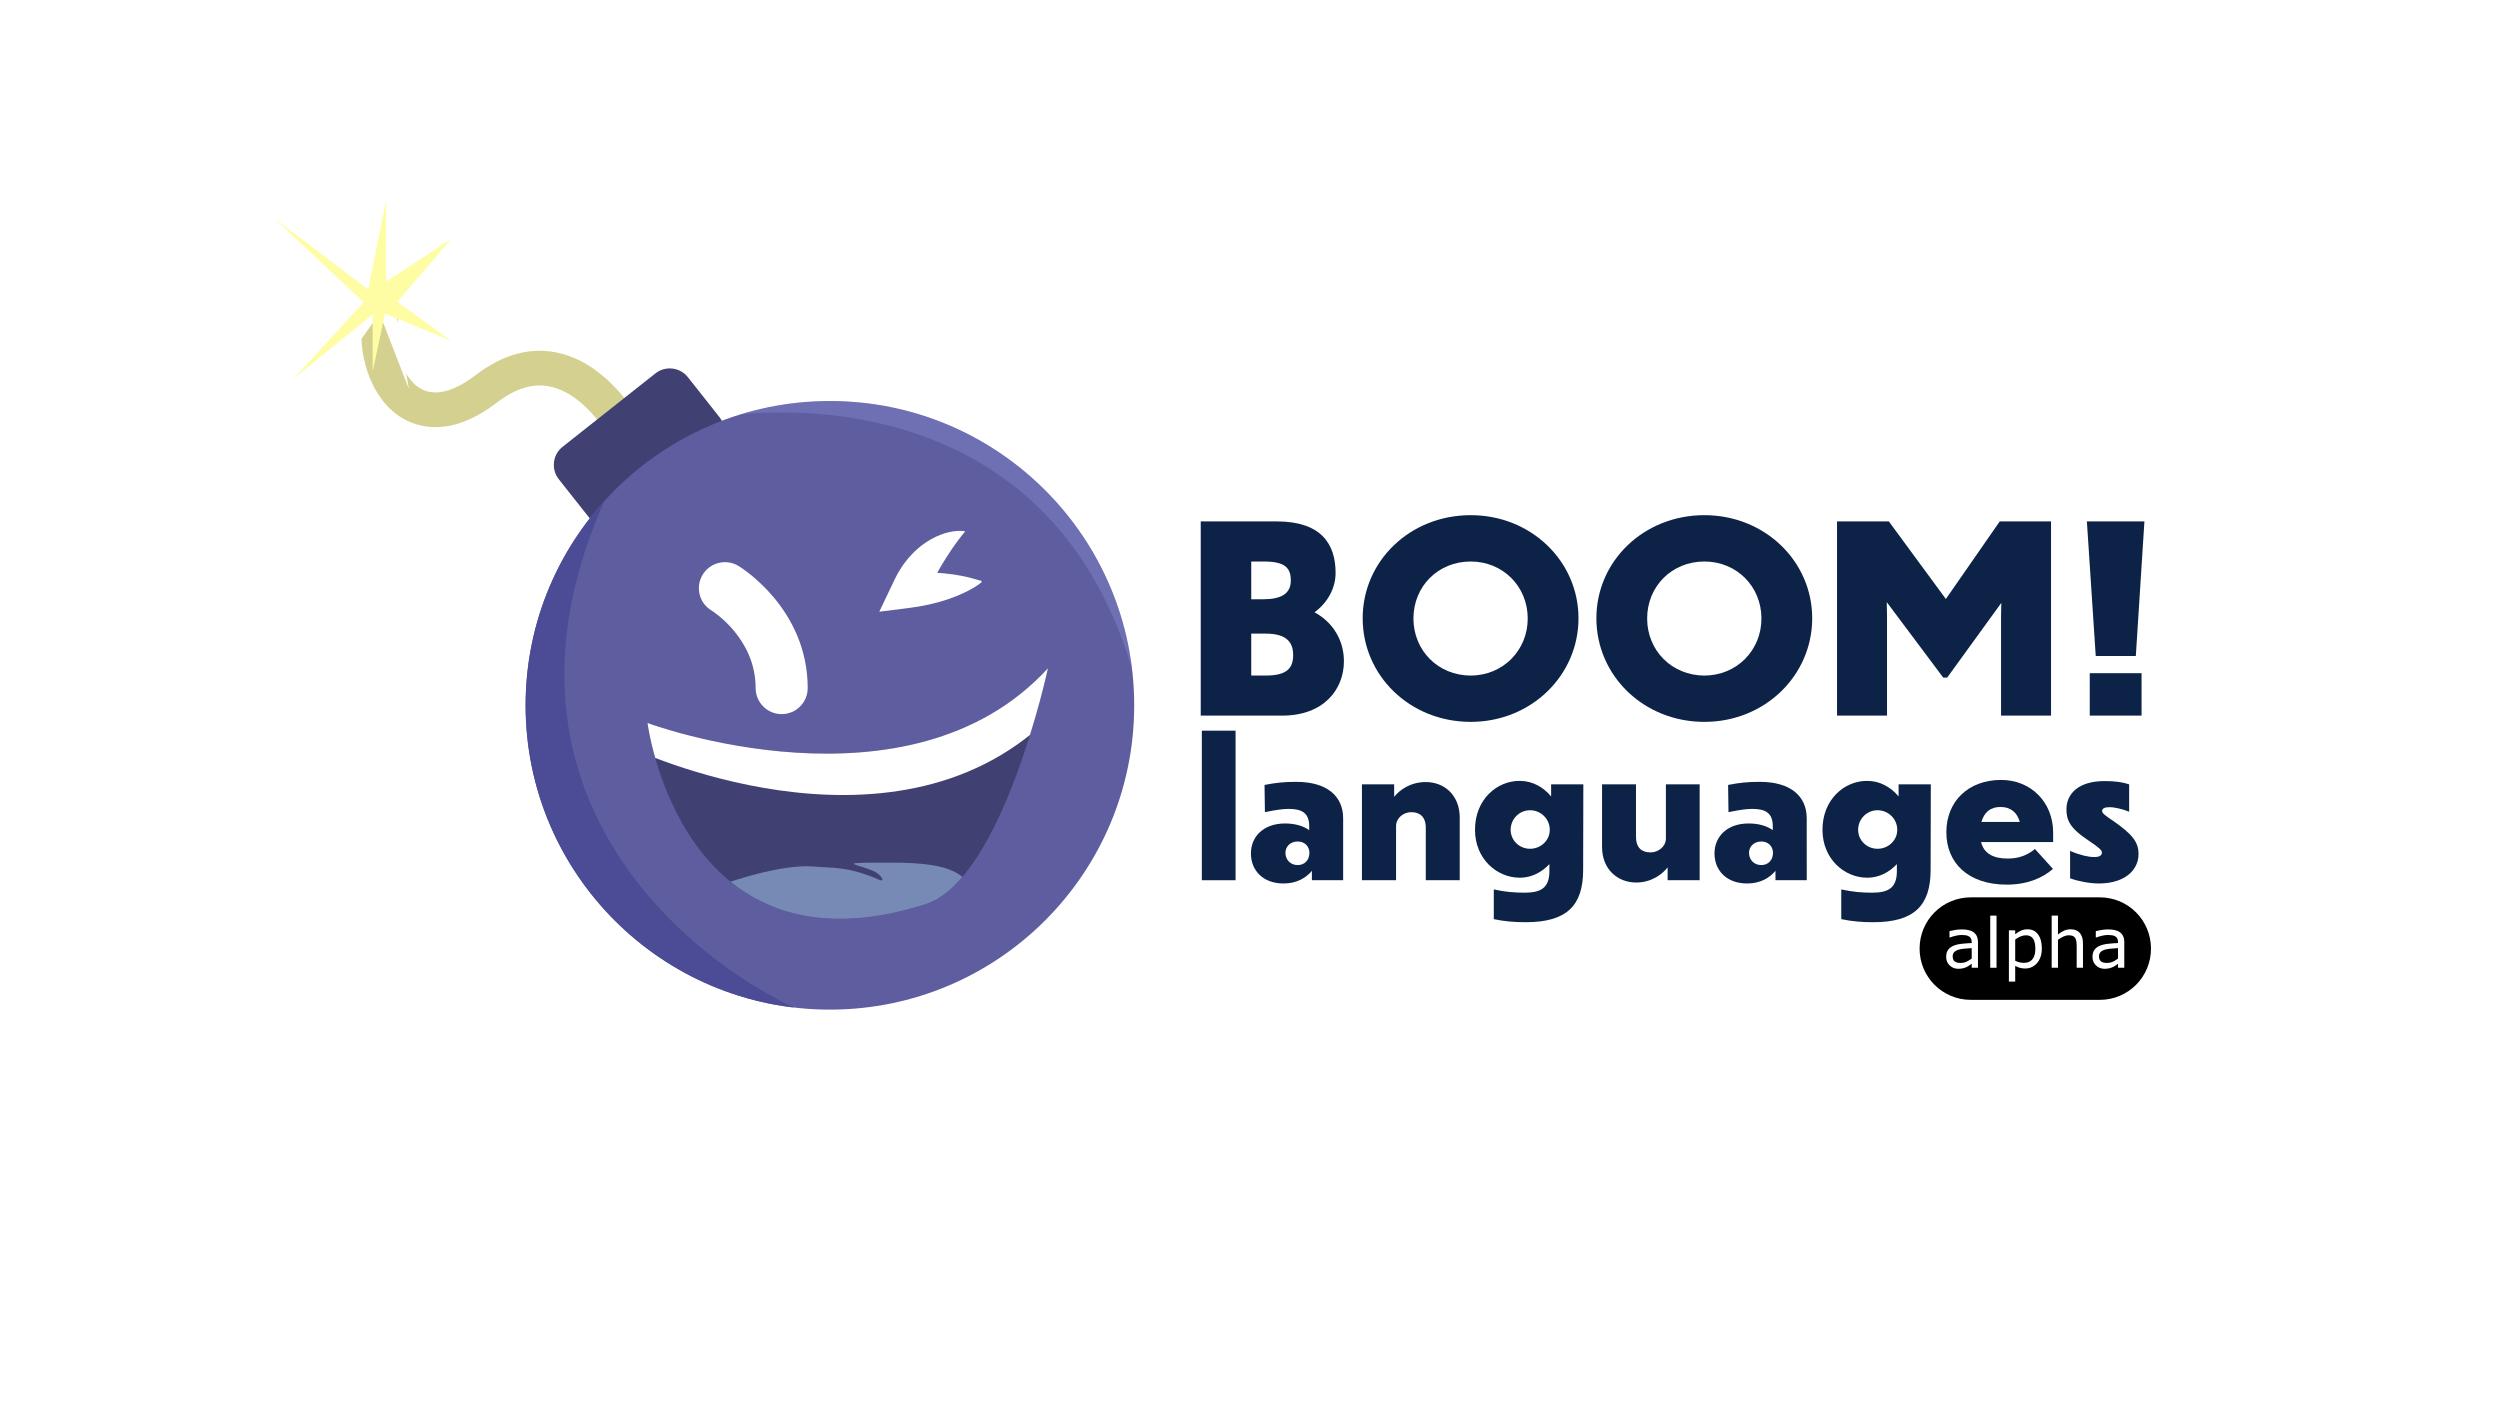 <?xml version="1.0" encoding="UTF-8" standalone="no"?>
<svg
   width="1920"
   height="1080"
   version="1.1"
   viewBox="0 0 1920 1080"
   xml:space="preserve"
   id="svg46"
   sodipodi:docname="boom-v1.0-writeup.svg"
   inkscape:version="1.3.2 (1:1.3.2+202311252150+091e20ef0f)"
   xmlns:inkscape="http://www.inkscape.org/namespaces/inkscape"
   xmlns:sodipodi="http://sodipodi.sourceforge.net/DTD/sodipodi-0.dtd"
   xmlns="http://www.w3.org/2000/svg"
   xmlns:svg="http://www.w3.org/2000/svg"
   xmlns:rdf="http://www.w3.org/1999/02/22-rdf-syntax-ns#"
   xmlns:cc="http://creativecommons.org/ns#"
   xmlns:dc="http://purl.org/dc/elements/1.1/"><sodipodi:namedview
     id="namedview46"
     pagecolor="#ffffff"
     bordercolor="#666666"
     borderopacity="1.0"
     inkscape:showpageshadow="2"
     inkscape:pageopacity="0.0"
     inkscape:pagecheckerboard="0"
     inkscape:deskcolor="#d1d1d1"
     inkscape:zoom="0.47816839"
     inkscape:cx="1005.9218"
     inkscape:cy="679.67688"
     inkscape:window-width="1848"
     inkscape:window-height="1016"
     inkscape:window-x="72"
     inkscape:window-y="27"
     inkscape:window-maximized="1"
     inkscape:current-layer="svg46" /><defs
     id="defs7"><clipPath
       id="clipPath18"><path
         d="M 0,1080 H 1920 V 0 H 0 Z"
         id="path1" /></clipPath><clipPath
       id="clipPath42"><path
         d="m 460.63,520.64 c 0,-96.828 78.495,-175.32 175.32,-175.32 96.83,0 175.32,78.495 175.32,175.32 0,96.83 -78.495,175.33 -175.32,175.33 -96.829,0 -175.32,-78.496 -175.32,-175.33"
         id="path2" /></clipPath><clipPath
       id="clipPath54"><path
         d="m 460.63,520.64 c 0,-96.828 78.495,-175.32 175.32,-175.32 96.83,0 175.32,78.495 175.32,175.32 0,96.83 -78.495,175.33 -175.32,175.33 -96.829,0 -175.32,-78.496 -175.32,-175.33"
         id="path3" /></clipPath><clipPath
       id="clipPath62"><path
         d="m 572.25,734.76 h 309.6 V 336.42 h -309.6 z"
         id="path4" /></clipPath><clipPath
       id="clipPath78"><path
         d="M 0,1080 H 1920 V 0 H 0 Z"
         id="path5" /></clipPath><clipPath
       id="clipPath106"><path
         d="m 530.87,510.46 c 0,0 18.952,-149.19 159.98,-104.48 44.62,14.147 70.739,136.04 70.739,136.04 -80.329,-87.608 -230.72,-31.56 -230.72,-31.56"
         id="path6" /></clipPath><clipPath
       id="clipPath122"><path
         d="M 0,1080 H 1920 V 0 H 0 Z"
         id="path7" /></clipPath></defs><rect
     style="fill:#ffffff;stroke-width:12"
     id="rect1"
     width="1960.37"
     height="1126.506"
     x="-19.329"
     y="-25.62" /><g
     transform="matrix(1.333,0,0,-1.333,-210.355,1235.702)"
     id="g46"><g
       clip-path="url(#clipPath18)"
       id="g12"><g
         transform="translate(1382,651.33)"
         id="g8"><path
           d="m 0,0 h -765.2 c -34.631,0 -62.705,-28.075 -62.705,-62.706 v -145.68 c 0,-34.632 28.074,-62.706 62.705,-62.706 H 0 c 34.632,0 62.706,28.074 62.706,62.706 v 145.68 C 62.706,-28.075 34.632,0 0,0"
           fill-opacity="0"
           id="path8" /></g><g
         transform="translate(512.04,670.05)"
         id="g9"><path
           d="m 0,0 c -0.144,0.289 -14.627,28.976 -36.668,34.087 -10.033,2.326 -20.237,-0.624 -31.195,-9.02 -31.231,-23.931 -52.116,-11.771 -59.646,-5.432 -17.815,14.998 -24.053,47.723 -13.087,68.659 l 17.717,-9.28 c -5.95,-11.359 -3.258,-34.39 8.251,-44.079 10.539,-8.872 24.632,-1.631 34.601,6.007 15.81,12.113 31.952,16.353 47.976,12.605 C -0.774,46.228 17.187,10.371 17.937,8.848 Z"
           fill="#d3d090"
           id="path9" /></g><g
         transform="translate(535.42,711.88)"
         id="g10"><path
           d="m 0,0 -53.479,-42.294 c -5.766,-4.56 -6.744,-12.932 -2.184,-18.699 l 18.126,-22.919 c 4.561,-5.767 12.933,-6.744 18.699,-2.184 l 53.479,42.294 c 5.766,4.561 6.744,12.932 2.183,18.698 L 18.698,-2.184 C 14.138,3.583 5.767,4.56 0,0"
           fill="#414072"
           id="path10" /></g><g
         transform="translate(811.27,520.64)"
         id="g11"><path
           d="m 0,0 c 0,96.83 -78.495,175.32 -175.32,175.32 -96.829,0 -175.32,-78.495 -175.32,-175.32 0,-96.829 78.495,-175.32 175.32,-175.32 C -78.49,-175.32 0,-96.825 0,0"
           fill="#5d5da0"
           id="path11" /></g></g><g
       clip-path="url(#clipPath42)"
       id="g14"><g
         transform="translate(494.46,653.54)"
         id="g13"><path
           d="m 0,0 c -117.04,-109.99 -431.76,-467.3 138.86,-327.86 6.703,1.638 7.109,11.03 0.564,13.212 -61.586,20.531 -210.14,122.76 -125.54,304.6 4.05,8.705 -6.889,16.621 -13.886,10.046"
           fill="#4b4b96"
           id="path12" /></g></g><g
       clip-path="url(#clipPath54)"
       id="g17"><g
         clip-path="url(#clipPath62)"
         opacity="0.25"
         id="g16"><g
           transform="translate(572.25,686.78)"
           id="g15"><path
             d="M 0,0 C 0,0 254.64,47.327 251.92,-260.12 249.2,-567.56 309.6,9.18 309.6,9.18 309.6,9.18 69.13,102.308 0,-0.006"
             fill="#a5a5ef"
             id="path14" /></g></g></g><g
       clip-path="url(#clipPath78)"
       id="g23"><g
         transform="translate(384.36,762.29)"
         id="g18"><path
           d="M 0,0 21.631,55.415 -7.43,4.616 l -11.914,30.74 5.484,-33.809 -41.476,0.896 37.221,-9.789 -15.922,-45.169 26.201,36.618 16.895,-43.594 -8.874,51.577 65.517,-18.8 z"
           fill="#ffffff"
           id="path17" /></g><g
         transform="translate(367.25,752.79)"
         id="g19"><path
           d="M 0,0 -40.195,-43.853 5.26,-6.989 V -39.957 L 12.365,-6.451 50.714,-22.275 19.545,0.303 50.714,36.667 13.052,11.991 V 58.745 L 2.688,7.446 -51.608,48.652 Z"
           fill="#fffda4"
           id="path18" /></g><g
         transform="translate(608.16,515.57)"
         id="g20"><path
           d="m 0,0 c -8.284,0 -15,6.716 -15,15 0,28.571 -24.446,44.106 -25.487,44.753 -7.09,4.285 -9.325,13.482 -5.04,20.572 4.285,7.091 13.546,9.341 20.636,5.055 C -23.262,84.396 15,60.748 15,15 15,6.716 8.284,0 0,0"
           fill="#ffffff"
           id="path19" /></g><g
         transform="translate(713.91,620.88)"
         id="g21"><path
           d="M 0,0 C -1.495,-1.776 -2.781,-3.464 -4.034,-5.104 -4.642,-5.952 -5.267,-6.719 -5.827,-7.571 L -6.7,-8.761 c -0.279,-0.409 -0.54,-0.837 -0.825,-1.223 -2.194,-3.209 -4.165,-6.331 -6.038,-9.411 -0.869,-1.612 -1.846,-3.073 -2.661,-4.674 -0.426,-0.783 -0.889,-1.526 -1.302,-2.311 -0.41,-0.79 -0.806,-1.583 -1.239,-2.348 -0.879,-1.517 -1.574,-3.174 -2.438,-4.704 -0.781,-1.59 -1.524,-3.214 -2.355,-4.787 l -10.148,14.017 c 7.092,0.621 14.276,0.668 21.522,0.006 3.624,-0.327 7.273,-0.872 10.946,-1.619 1.837,-0.378 3.679,-0.8 5.532,-1.314 0.923,-0.236 1.856,-0.527 2.778,-0.793 0.445,-0.151 0.959,-0.265 1.299,-0.412 0.005,-0.014 0.035,-0.018 0.009,-0.046 -0.003,-0.012 -0.004,-0.016 -0.066,-0.072 -0.031,-0.033 -0.022,-0.026 -0.077,-0.095 -0.081,-0.101 -0.13,-0.248 -0.127,-0.374 -0.022,-0.16 0.096,-0.397 0.188,-0.466 0.035,-0.032 0.076,-0.06 0.119,-0.081 0.108,-0.046 0.061,-0.014 0.099,-0.022 0.037,0.006 0.008,0.027 0.01,0.042 -0.051,0.072 -0.16,0.135 -0.257,0.206 -0.205,0.14 -0.428,0.272 -0.651,0.402 0.225,0.129 0.449,0.257 0.692,0.374 0.125,0.058 0.24,0.109 0.409,0.144 0.057,0.003 0.085,0.016 0.175,0.004 0.063,-0.018 0.045,0.01 0.175,-0.053 0.055,-0.028 0.108,-0.064 0.154,-0.104 0.101,-0.08 0.222,-0.332 0.207,-0.504 C 9.427,-29.117 9.371,-29.276 9.284,-29.39 9.22,-29.47 9.217,-29.47 9.176,-29.512 L 9.038,-29.627 8.894,-29.74 c -0.512,-0.424 -0.886,-0.679 -1.319,-0.997 -0.84,-0.578 -1.678,-1.134 -2.525,-1.626 -1.689,-1.023 -3.396,-1.909 -5.109,-2.739 -3.428,-1.647 -6.887,-3.036 -10.372,-4.19 -6.975,-2.309 -14.018,-3.837 -21.16,-4.744 l -17.93,-2.276 7.781,16.293 c 0.97,2.032 1.915,4.075 3.029,6.041 0.59,0.97 1.173,1.943 1.791,2.894 l 0.916,1.43 1.026,1.369 c 0.682,0.915 1.398,1.803 2.103,2.694 0.725,0.877 1.539,1.698 2.314,2.534 1.531,1.683 3.329,3.161 5.06,4.63 3.64,2.803 7.637,5.147 11.955,6.697 2.141,0.792 4.379,1.364 6.646,1.702 C -4.635,0.294 -2.308,0.43 0,0"
           fill="#ffffff"
           id="path20" /></g><g
         transform="translate(530.87,510.46)"
         id="g22"><path
           d="m 0,0 c 0,0 150.39,-56.048 230.718,31.56 0,0 -26.119,-121.889 -70.739,-136.037 C 18.951,-149.193 0,0 0,0"
           fill="#414072"
           id="path21" /></g></g><g
       clip-path="url(#clipPath106)"
       id="g26"><g
         transform="translate(521,496.31)"
         id="g24"><path
           d="M 0,0 C 0,0 149.17,-71.283 240.59,16.324 L 246.032,63.031 -8.628,34.26 Z"
           fill="#ffffff"
           id="path23" /></g><g
         transform="translate(563.52,413.6)"
         id="g25"><path
           d="m 0,0 c 0,0 39.94,16.123 63.122,14.147 11.058,-0.942 19.588,0.212 37.569,-7.571 4.037,-1.748 1.438,3.079 -3.55,5.19 -10.114,4.277 -22.669,4.642 10.378,4.642 37.4,0 44.292,-6.613 51.641,-24.026 C 166.509,-25.031 18.83,-51.172 0,0"
           fill="#768ab5"
           id="path24" /></g></g><g
       clip-path="url(#clipPath122)"
       id="g40"><g
         transform="translate(878.7,561.95)"
         id="g27"><path
           d="m 0,0 v -24.149 h 8.4 c 12.299,0 15.749,4.35 15.749,11.85 C 24.149,-3.75 18.899,0 8.25,0 Z M 0,41.548 V 19.799 h 6.9 c 10.499,0 15.9,3.3 15.9,10.8 0,7.349 -3.45,10.949 -15.45,10.949 z m 17.85,-88.796 h -46.949 v 111.9 H 14.7 c 25.349,0 33.899,-12.749 33.899,-29.698 0,-8.55 -4.35,-16.949 -12.15,-22.65 10.799,-5.849 16.949,-16.349 16.949,-28.198 0,-16.35 -11.7,-31.349 -35.548,-31.349"
           fill="#0d2247"
           id="path26" /></g><g
         transform="translate(972.15,570.65)"
         id="g28"><path
           d="m 0,0 c 0,-18.299 14.099,-32.849 32.998,-32.849 18.6,0 32.849,14.55 32.849,32.849 0,18.449 -14.249,32.849 -32.849,32.849 C 14.099,32.849 0,18.449 0,0 m 95.096,0.15 c 0,-32.999 -27.299,-59.697 -62.098,-59.697 -35.099,0 -62.247,26.698 -62.247,59.697 0,32.849 27.148,59.397 62.247,59.397 34.799,0 62.098,-26.548 62.098,-59.397"
           fill="#0d2247"
           id="path27" /></g><g
         transform="translate(1106.8,570.65)"
         id="g29"><path
           d="m 0,0 c 0,-18.299 14.099,-32.849 32.998,-32.849 18.6,0 32.849,14.55 32.849,32.849 0,18.449 -14.249,32.849 -32.849,32.849 C 14.099,32.849 0,18.449 0,0 m 95.096,0.15 c 0,-32.999 -27.299,-59.697 -62.098,-59.697 -35.099,0 -62.247,26.698 -62.247,59.697 0,32.849 27.148,59.397 62.247,59.397 34.799,0 62.098,-26.548 62.098,-59.397"
           fill="#0d2247"
           id="path28" /></g><g
         transform="translate(1245,514.7)"
         id="g30"><path
           d="M 0,0 H -28.799 V 111.9 H 1.05 L 33.898,67.202 64.947,111.9 H 94.496 V 0 H 65.697 v 57.297 l 0.151,7.65 -31.2,-43.049 h -2.25 L -0.149,65.397 0,57.447 Z"
           fill="#0d2247"
           id="path29" /></g><path
         d="m 1361.8,539.15 h 29.849 V 514.701 H 1361.8 Z m 3.45,9.899 -5.1,77.547 h 33.149 l -4.95,-77.547 z"
         fill="#0d2247"
         id="path30" /><path
         d="m 869.67,419.87 h -19.443 v 86.169 h 19.443 z"
         fill="#0d2247"
         id="path31" /><g
         transform="translate(912.21,435.67)"
         id="g32"><path
           d="m 0,0 c 0,3.535 -2.541,6.518 -6.739,6.518 -4.308,0 -7.07,-2.983 -7.07,-6.518 0,-3.866 2.762,-7.07 7.07,-7.07 C -2.651,-7.07 0,-4.088 0,0 m 1.437,-10.385 c -3.315,-3.976 -8.618,-7.291 -16.351,-7.291 -11.71,0 -18.78,7.402 -18.78,17.345 0,9.5 7.07,17.233 19.664,17.233 6.076,0 10.716,-1.547 13.92,-3.867 v 2.21 c 0,7.844 -4.309,10.053 -11.932,10.053 -3.203,0 -7.07,-0.552 -13.588,-1.878 l -0.221,15.687 c 6.85,1.326 11.379,1.768 18.339,1.768 17.565,0 26.955,-8.175 26.955,-20.99 V -15.798 H 1.437 Z"
           fill="#0d2247"
           id="path32" /></g><g
         transform="translate(962.14,419.87)"
         id="g33"><path
           d="m 0,0 h -19.664 v 55.236 h 18.56 v -7.18 c 3.093,3.867 9.28,8.507 18.228,8.507 10.826,0 19.554,-7.734 19.554,-20.438 V 0 H 17.124 v 30.159 c 0,6.518 -3.535,9.059 -8.396,9.059 C 4.309,39.218 0,35.903 0,31.153 Z"
           fill="#0d2247"
           id="path33" /></g><g
         transform="translate(1050.7,448.93)"
         id="g34"><path
           d="m 0,0 c 0,6.297 -5.192,11.268 -11.379,11.268 -6.076,0 -11.158,-4.971 -11.158,-11.268 0,-6.187 5.082,-10.938 11.158,-10.938 C -5.192,-10.938 0,-6.187 0,0 m -13.81,-53.248 c -6.296,0 -12.262,0.441 -18.449,1.768 v 17.123 c 6.519,-1.437 11.822,-1.878 17.786,-1.878 9.06,0 14.252,2.541 14.252,12.373 v 4.087 c -4.419,-4.75 -10.384,-7.843 -17.013,-7.843 -13.147,0 -25.851,10.716 -25.851,27.618 0,17.454 12.594,28.281 25.851,28.171 7.292,0 13.588,-3.647 18.007,-8.949 v 6.96 h 18.56 c 0,-14.803 -0.11,-42.753 -0.11,-49.271 0,-20.659 -9.501,-30.159 -33.033,-30.159"
           fill="#0d2247"
           id="path34" /></g><g
         transform="translate(1118.6,427.28)"
         id="g35"><path
           d="m 0,0 c -3.094,-3.977 -9.28,-8.728 -18.118,-8.728 -10.826,0 -19.664,7.734 -19.664,20.439 v 36.124 h 19.553 V 17.676 c 0,-6.518 3.425,-9.059 8.397,-9.059 4.419,0 8.838,3.315 8.838,8.065 V 47.835 H 18.449 V -7.401 H 0 Z"
           fill="#0d2247"
           id="path35" /></g><g
         transform="translate(1179.3,435.67)"
         id="g36"><path
           d="m 0,0 c 0,3.535 -2.541,6.518 -6.739,6.518 -4.309,0 -7.071,-2.983 -7.071,-6.518 0,-3.866 2.762,-7.07 7.071,-7.07 C -2.651,-7.07 0,-4.088 0,0 m 1.436,-10.385 c -3.314,-3.976 -8.617,-7.291 -16.35,-7.291 -11.71,0 -18.78,7.402 -18.78,17.345 0,9.5 7.07,17.233 19.664,17.233 6.076,0 10.716,-1.547 13.92,-3.867 v 2.21 c 0,7.844 -4.309,10.053 -11.932,10.053 -3.203,0 -7.07,-0.552 -13.588,-1.878 l -0.221,15.687 c 6.849,1.326 11.378,1.768 18.338,1.768 17.566,0 26.956,-8.175 26.956,-20.99 V -15.798 H 1.436 Z"
           fill="#0d2247"
           id="path36" /></g><g
         transform="translate(1250.9,448.93)"
         id="g37"><path
           d="m 0,0 c 0,6.297 -5.192,11.268 -11.379,11.268 -6.076,0 -11.158,-4.971 -11.158,-11.268 0,-6.187 5.082,-10.938 11.158,-10.938 C -5.192,-10.938 0,-6.187 0,0 m -13.81,-53.248 c -6.296,0 -12.262,0.441 -18.449,1.768 v 17.123 c 6.519,-1.437 11.822,-1.878 17.787,-1.878 9.059,0 14.251,2.541 14.251,12.373 v 4.087 c -4.419,-4.75 -10.384,-7.843 -17.013,-7.843 -13.146,0 -25.851,10.716 -25.851,27.618 0,17.454 12.594,28.281 25.851,28.171 7.292,0 13.588,-3.647 18.007,-8.949 v 6.96 h 18.56 c 0,-14.803 -0.11,-42.753 -0.11,-49.271 0,-20.659 -9.501,-30.159 -33.033,-30.159"
           fill="#0d2247"
           id="path37" /></g><g
         transform="translate(1299.4,453.46)"
         id="g38"><path
           d="M 0,0 H 22.095 C 20.548,5.523 16.792,8.617 10.937,8.617 5.192,8.617 1.547,5.523 0,0 m 14.582,-36.125 c -22.205,0 -34.799,12.483 -34.799,30.159 0,17.897 12.704,30.159 31.596,30.159 17.013,0 29.938,-12.704 29.938,-30.38 V -11.6 H -0.221 c 1.657,-6.629 7.071,-9.501 15.356,-9.501 6.849,0 11.71,2.21 15.687,5.524 l 10.385,-11.489 c -5.966,-5.192 -14.693,-9.059 -26.625,-9.059"
           fill="#0d2247"
           id="path38" /></g><g
         transform="translate(1384.5,475.11)"
         id="g39"><path
           d="m 0,0 v -15.798 c -4.75,1.989 -9.279,2.652 -11.269,2.652 -2.872,0 -4.307,-0.773 -4.307,-2.209 0,-1.327 1.988,-2.762 5.965,-5.414 11.821,-8.064 15.024,-12.815 15.024,-19.333 0,-9.279 -7.844,-16.902 -22.646,-17.012 -5.746,0 -12.263,1.325 -16.792,2.982 v 15.798 c 5.523,-2.431 10.605,-3.535 13.698,-3.535 3.425,-0.11 4.64,1.104 4.64,2.541 0,1.326 -1.326,2.651 -7.512,6.849 -11.158,7.292 -12.926,12.042 -12.926,18.118 0,8.507 6.408,16.461 22.647,16.239 C -8.175,1.878 -3.535,1.216 0,0"
           fill="#0d2247"
           id="path39" /></g></g><path
       d="m 1293.3,410.01 h 74.25 c 16.36,0 29.531,-13.171 29.531,-29.531 0,-16.36 -13.171,-29.531 -29.531,-29.531 h -74.25 c -16.36,0 -29.531,13.171 -29.531,29.531 0,16.36 13.171,29.531 29.531,29.531 z"
       fill-rule="evenodd"
       stroke-width="0.75"
       id="path40" /><g
       fill="#ffffff"
       id="g45"><path
         d="m 1297.4,369.44 h -3.611 v 2.298 q -0.483,-0.328 -1.313,-0.927 -0.811,-0.579 -1.583,-0.927 -0.907,-0.444 -2.085,-0.734 -1.178,-0.309 -2.761,-0.309 -2.916,0 -4.943,1.931 -2.027,1.931 -2.027,4.924 0,2.452 1.043,3.958 1.062,1.525 3.012,2.394 1.97,0.869 4.731,1.178 2.761,0.309 5.928,0.463 v 0.56 q 0,1.236 -0.444,2.047 -0.425,0.811 -1.236,1.274 -0.772,0.444 -1.854,0.599 -1.081,0.154 -2.259,0.154 -1.429,0 -3.186,-0.386 -1.757,-0.367 -3.63,-1.081 h -0.193 v 3.688 q 1.062,0.29 3.07,0.637 2.008,0.348 3.958,0.348 2.278,0 3.958,-0.386 1.699,-0.367 2.935,-1.274 1.216,-0.888 1.854,-2.298 0.637,-1.409 0.637,-3.495 z m -3.611,5.31 v 6.005 q -1.661,-0.097 -3.92,-0.29 -2.24,-0.193 -3.553,-0.56 -1.564,-0.444 -2.529,-1.39 -0.965,-0.927 -0.965,-2.568 0,-1.854 1.12,-2.8 1.12,-0.927 3.418,-0.927 1.911,0 3.495,0.734 1.583,0.753 2.935,1.796 z"
         id="path41" /><path
         d="m 1308.1,369.44 h -3.63 v 30.044 h 3.63 z"
         id="path42" /><path
         d="m 1334.2,380.48 q 0,-2.626 -0.753,-4.808 -0.753,-2.163 -2.124,-3.669 -1.274,-1.429 -3.012,-2.22 -1.718,-0.772 -3.649,-0.772 -1.68,0 -3.051,0.367 -1.352,0.367 -2.761,1.139 v -9.036 h -3.63 v 29.523 h 3.63 v -2.259 q 1.448,1.216 3.244,2.027 1.815,0.83 3.862,0.83 3.9,0 6.063,-2.954 2.182,-2.935 2.182,-8.168 z m -3.746,-0.097 q 0,3.9 -1.332,5.831 -1.332,1.931 -4.093,1.931 -1.564,0 -3.147,-0.676 -1.583,-0.676 -3.031,-1.776 v -12.222 q 1.545,-0.695 2.645,-0.946 1.12,-0.251 2.529,-0.251 3.031,0 4.731,2.047 1.699,2.047 1.699,6.063 z"
         id="path43" /><path
         d="m 1357.9,369.44 h -3.63 v 12.28 q 0,1.487 -0.174,2.78 -0.174,1.313 -0.637,2.047 -0.483,0.811 -1.39,1.197 -0.907,0.405 -2.356,0.405 -1.487,0 -3.109,-0.734 -1.622,-0.734 -3.109,-1.873 v -16.103 h -3.63 v 30.044 h 3.63 v -10.871 q 1.699,1.409 3.514,2.201 1.815,0.792 3.727,0.792 3.495,0 5.329,-2.105 1.834,-2.105 1.834,-6.063 z"
         id="path44" /><path
         d="m 1381.7,369.44 h -3.611 v 2.298 q -0.483,-0.328 -1.313,-0.927 -0.811,-0.579 -1.583,-0.927 -0.907,-0.444 -2.085,-0.734 -1.178,-0.309 -2.761,-0.309 -2.916,0 -4.943,1.931 -2.027,1.931 -2.027,4.924 0,2.452 1.043,3.958 1.062,1.525 3.012,2.394 1.97,0.869 4.731,1.178 2.761,0.309 5.928,0.463 v 0.56 q 0,1.236 -0.444,2.047 -0.425,0.811 -1.236,1.274 -0.772,0.444 -1.854,0.599 -1.081,0.154 -2.259,0.154 -1.429,0 -3.186,-0.386 -1.757,-0.367 -3.63,-1.081 h -0.193 v 3.688 q 1.062,0.29 3.07,0.637 2.008,0.348 3.958,0.348 2.278,0 3.958,-0.386 1.699,-0.367 2.935,-1.274 1.216,-0.888 1.854,-2.298 0.637,-1.409 0.637,-3.495 z m -3.611,5.31 v 6.005 q -1.661,-0.097 -3.92,-0.29 -2.24,-0.193 -3.553,-0.56 -1.564,-0.444 -2.529,-1.39 -0.965,-0.927 -0.965,-2.568 0,-1.854 1.12,-2.8 1.12,-0.927 3.418,-0.927 1.912,0 3.495,0.734 1.583,0.753 2.935,1.796 z"
         id="path45" /></g></g></svg>

